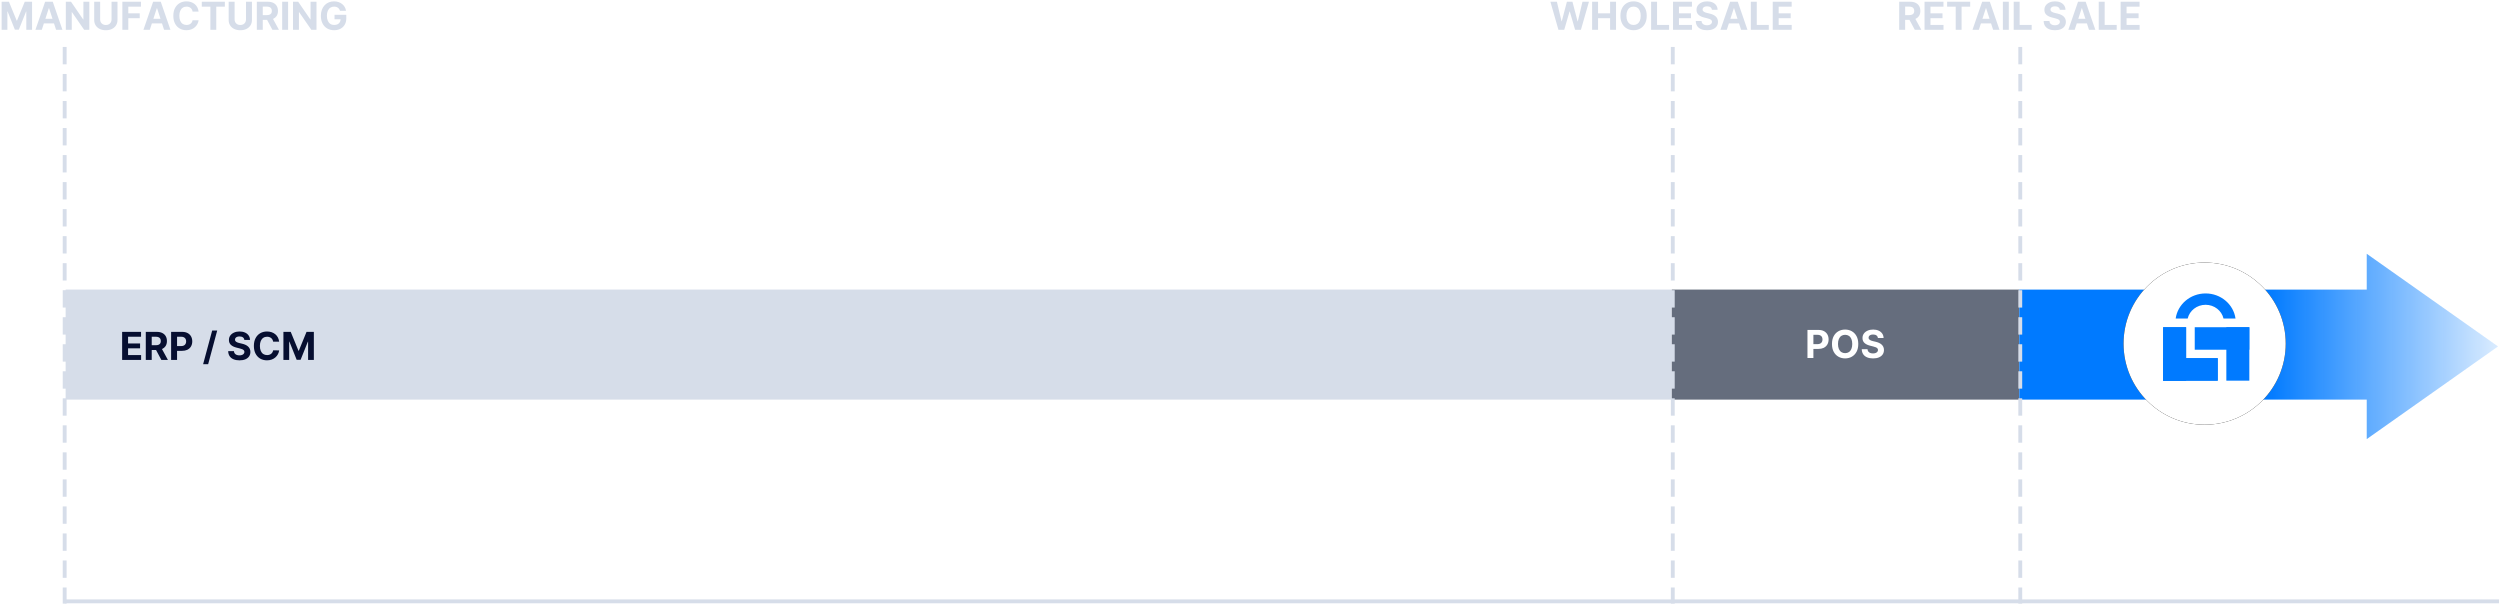 <?xml version="1.0" encoding="UTF-8"?>
<svg width="1295px" height="313px" viewBox="0 0 1295 313" version="1.1" xmlns="http://www.w3.org/2000/svg" xmlns:xlink="http://www.w3.org/1999/xlink">
    <title>Chart</title>
    <defs>
        <linearGradient x1="108.292%" y1="50%" x2="0%" y2="50%" id="linearGradient-1">
            <stop stop-color="#007AFF" stop-opacity="0" offset="0%"></stop>
            <stop stop-color="#007AFF" offset="52.274%"></stop>
            <stop stop-color="#007AFF" offset="100%"></stop>
        </linearGradient>
        <circle id="path-2" cx="42" cy="42" r="42"></circle>
        <filter x="-133.9%" y="-133.9%" width="367.9%" height="367.9%" filterUnits="objectBoundingBox" id="filter-3">
            <feOffset dx="0" dy="0" in="SourceAlpha" result="shadowOffsetOuter1"></feOffset>
            <feGaussianBlur stdDeviation="37.5" in="shadowOffsetOuter1" result="shadowBlurOuter1"></feGaussianBlur>
            <feColorMatrix values="0 0 0 0 0.42   0 0 0 0 0.464   0 0 0 0 0.621  0 0 0 0.5 0" type="matrix" in="shadowBlurOuter1"></feColorMatrix>
        </filter>
    </defs>
    <g id="Page-1" stroke="none" stroke-width="1" fill="none" fill-rule="evenodd">
        <g id="Customer-Connection" transform="translate(-62, -1669)">
            <g id="Section-2" transform="translate(61, 1000)">
                <g id="Product-Journey" transform="translate(0, 547)">
                    <g id="Chart" transform="translate(0, 118.453)">
                        <rect id="Rectangle" fill="#D6DDE9" x="35" y="153.547" width="832" height="57"></rect>
                        <rect id="Rectangle-Copy-36" fill="#656D7D" x="867" y="153.547" width="180" height="57"></rect>
                        <path d="M1226.969,135 L1294.969,183 L1226.969,231 L1226.968,210.546 L1047,210.547 L1047,153.547 L1226.968,153.546 L1226.969,135 Z" id="Combined-Shape" fill="url(#linearGradient-1)"></path>
                        <g id="LL" transform="translate(1101, 139.547)">
                            <g id="Oval-Copy-3">
                                <use fill="black" fill-opacity="1" filter="url(#filter-3)" xlink:href="#path-2"></use>
                                <use fill="#FFFFFF" fill-rule="evenodd" xlink:href="#path-2"></use>
                            </g>
                            <g id="small-lock" transform="translate(20, 15.5)">
                                <g id="Symbol" transform="translate(23, 32) scale(-1, 1) rotate(-270) translate(-23, -32) translate(9, 9.5)" fill="#007AFF">
                                    <rect id="Rectangle" x="0" y="0" width="27.685" height="11.908"></rect>
                                    <rect id="Rectangle" x="16.028" y="0" width="11.657" height="28.282"></rect>
                                    <rect id="Rectangle" x="0" y="0" width="27.685" height="11.908"></rect>
                                    <rect id="Rectangle-Copy-29" x="0" y="32.748" width="27.685" height="11.908"></rect>
                                    <rect id="Rectangle" x="16.028" y="0" width="11.657" height="28.282"></rect>
                                    <rect id="Rectangle-Copy-30" x="0" y="16.374" width="11.657" height="28.282"></rect>
                                </g>
                                <g id="lock-top" transform="translate(7, 3.5)"></g>
                                <path d="M22.5,0.5 C30.423,0.5 36.97,6.159 38,13.499 L31.786,13.499 C30.827,9.423 27.033,6.379 22.5,6.379 C17.967,6.379 14.173,9.423 13.214,13.499 L7,13.499 C8.03,6.159 14.577,0.5 22.5,0.5 Z" id="Combined-Shape" fill="#007AFF"></path>
                            </g>
                        </g>
                        <line x1="35.5" y1="315.047" x2="1294.5" y2="315.047" id="Line" stroke="#D6DDE9" stroke-width="2" stroke-linecap="square"></line>
                        <line x1="867.5" y1="28.866" x2="867.5" y2="315.227" id="Line-2" stroke="#D6DDE9" stroke-width="2" stroke-linecap="square" stroke-dasharray="7"></line>
                        <line x1="34.5" y1="28.866" x2="34.5" y2="315.227" id="Line-2-Copy-2" stroke="#D6DDE9" stroke-width="2" stroke-linecap="square" stroke-dasharray="7"></line>
                        <line x1="1047.5" y1="28.866" x2="1047.5" y2="315.227" id="Line-2-Copy" stroke="#D6DDE9" stroke-width="2" stroke-linecap="square" stroke-dasharray="7"></line>
                        <path d="M4.825,19 L4.825,9.497 L4.945,9.497 L8.71,18.929 L10.741,18.929 L14.505,9.533 L14.626,9.533 L14.626,19 L17.609,19 L17.609,4.455 L13.816,4.455 L9.81,14.227 L9.64,14.227 L5.634,4.455 L1.842,4.455 L1.842,19 L4.825,19 Z M22.644,19 L23.723,15.684 L28.974,15.684 L30.052,19 L33.347,19 L28.333,4.455 L24.37,4.455 L19.349,19 L22.644,19 Z M28.195,13.283 L24.504,13.283 L26.295,7.778 L26.408,7.778 L28.195,13.283 Z M38.17,19 L38.17,9.845 L38.276,9.845 L44.604,19 L47.261,19 L47.261,4.455 L44.2,4.455 L44.2,13.602 L44.072,13.602 L37.793,4.455 L35.094,4.455 L35.094,19 L38.17,19 Z M55.826,19.206 C57.029,19.206 58.082,18.985 58.987,18.542 C59.891,18.099 60.595,17.48 61.099,16.685 C61.604,15.889 61.856,14.961 61.856,13.901 L61.856,13.901 L61.856,4.455 L58.781,4.455 L58.781,13.638 C58.781,14.192 58.659,14.684 58.415,15.115 C58.171,15.546 57.828,15.884 57.385,16.131 C56.942,16.377 56.423,16.5 55.826,16.5 C55.234,16.5 54.716,16.377 54.271,16.131 C53.826,15.884 53.481,15.546 53.237,15.115 C52.993,14.684 52.871,14.192 52.871,13.638 L52.871,13.638 L52.871,4.455 L49.796,4.455 L49.796,13.901 C49.796,14.961 50.047,15.889 50.549,16.685 C51.051,17.48 51.754,18.099 52.658,18.542 C53.563,18.985 54.619,19.206 55.826,19.206 Z M67.46,19 L67.46,12.991 L73.376,12.991 L73.376,10.456 L67.46,10.456 L67.46,6.99 L74.015,6.99 L74.015,4.455 L64.384,4.455 L64.384,19 L67.46,19 Z M78.589,19 L79.667,15.684 L84.919,15.684 L85.996,19 L89.292,19 L84.278,4.455 L80.315,4.455 L75.293,19 L78.589,19 Z M84.139,13.283 L80.448,13.283 L82.239,7.778 L82.353,7.778 L84.139,13.283 Z M97.559,19.199 C98.492,19.199 99.329,19.058 100.07,18.776 C100.811,18.495 101.45,18.111 101.987,17.626 C102.525,17.14 102.953,16.589 103.273,15.971 C103.592,15.353 103.792,14.71 103.873,14.043 L103.873,14.043 L100.762,14.028 C100.691,14.417 100.564,14.762 100.382,15.065 C100.2,15.368 99.971,15.625 99.697,15.836 C99.422,16.047 99.108,16.206 98.756,16.315 C98.403,16.424 98.021,16.479 97.609,16.479 C96.875,16.479 96.228,16.299 95.67,15.939 C95.111,15.579 94.677,15.046 94.366,14.341 C94.056,13.635 93.901,12.764 93.901,11.727 C93.901,10.719 94.055,9.861 94.363,9.153 C94.671,8.445 95.104,7.905 95.663,7.533 C96.221,7.162 96.877,6.976 97.63,6.976 C98.047,6.976 98.434,7.035 98.791,7.153 C99.149,7.272 99.465,7.442 99.739,7.665 C100.014,7.887 100.239,8.156 100.414,8.471 C100.589,8.786 100.705,9.144 100.762,9.547 L100.762,9.547 L103.873,9.547 C103.773,8.704 103.547,7.956 103.195,7.303 C102.842,6.649 102.386,6.096 101.827,5.644 C101.269,5.192 100.628,4.848 99.906,4.611 C99.184,4.374 98.402,4.256 97.559,4.256 C96.281,4.256 95.13,4.548 94.107,5.133 C93.085,5.718 92.275,6.566 91.678,7.679 C91.082,8.792 90.783,10.141 90.783,11.727 C90.783,13.309 91.078,14.656 91.668,15.768 C92.257,16.881 93.062,17.731 94.082,18.318 C95.103,18.905 96.262,19.199 97.559,19.199 Z M113.021,19 L113.021,6.99 L117.474,6.99 L117.474,4.455 L105.528,4.455 L105.528,6.99 L109.981,6.99 L109.981,19 L113.021,19 Z M125.478,19.206 C126.681,19.206 127.734,18.985 128.638,18.542 C129.543,18.099 130.247,17.48 130.751,16.685 C131.256,15.889 131.508,14.961 131.508,13.901 L131.508,13.901 L131.508,4.455 L128.433,4.455 L128.433,13.638 C128.433,14.192 128.311,14.684 128.067,15.115 C127.823,15.546 127.48,15.884 127.037,16.131 C126.594,16.377 126.075,16.5 125.478,16.5 C124.886,16.5 124.368,16.377 123.923,16.131 C123.478,15.884 123.133,15.546 122.889,15.115 C122.645,14.684 122.523,14.192 122.523,13.638 L122.523,13.638 L122.523,4.455 L119.448,4.455 L119.448,13.901 C119.448,14.961 119.699,15.889 120.201,16.685 C120.703,17.48 121.406,18.099 122.31,18.542 C123.215,18.985 124.271,19.206 125.478,19.206 Z M137.112,19 L137.111,13.844 L139.356,13.844 L142.112,19 L145.506,19 L142.42,13.349 L142.555,13.29 C143.256,12.961 143.81,12.505 144.217,11.921 L144.363,11.695 C144.78,11.002 144.988,10.172 144.988,9.206 C144.988,8.245 144.783,7.408 144.374,6.695 C143.964,5.983 143.37,5.431 142.591,5.04 C141.812,4.65 140.873,4.455 139.775,4.455 L139.775,4.455 L134.036,4.455 L134.036,19 L137.112,19 Z M137.112,6.969 L139.185,6.969 C139.777,6.969 140.268,7.055 140.659,7.228 C141.05,7.401 141.341,7.653 141.533,7.984 C141.724,8.316 141.82,8.723 141.82,9.206 C141.82,9.684 141.724,10.084 141.533,10.406 C141.341,10.728 141.051,10.97 140.663,11.131 C140.274,11.292 139.787,11.372 139.2,11.372 L139.2,11.372 L137.111,11.373 L137.112,6.969 Z M150.237,19 L150.237,4.455 L147.161,4.455 L147.161,19 L150.237,19 Z M155.847,19 L155.847,9.845 L155.954,9.845 L162.282,19 L164.938,19 L164.938,4.455 L161.877,4.455 L161.877,13.602 L161.749,13.602 L155.471,4.455 L152.772,4.455 L152.772,19 L155.847,19 Z M174.086,19.199 C175.308,19.199 176.392,18.951 177.339,18.457 C178.286,17.962 179.029,17.256 179.569,16.34 C180.109,15.424 180.379,14.327 180.379,13.048 L180.379,13.048 L180.379,11.216 L174.292,11.216 L174.292,13.531 L177.414,13.532 L177.411,13.668 C177.386,14.117 177.288,14.52 177.115,14.877 L177.023,15.051 C176.76,15.506 176.381,15.857 175.886,16.106 C175.392,16.354 174.796,16.479 174.1,16.479 C173.333,16.479 172.668,16.293 172.104,15.921 C171.541,15.549 171.105,15.009 170.798,14.298 C170.49,13.588 170.336,12.726 170.336,11.713 C170.336,10.7 170.492,9.842 170.805,9.138 C171.117,8.435 171.554,7.899 172.115,7.53 C172.676,7.161 173.328,6.976 174.072,6.976 C174.469,6.976 174.833,7.026 175.162,7.125 C175.491,7.224 175.785,7.368 176.043,7.555 C176.301,7.742 176.52,7.969 176.7,8.237 C176.879,8.504 177.019,8.811 177.119,9.156 L177.119,9.156 L180.244,9.156 C180.144,8.437 179.919,7.777 179.569,7.178 C179.219,6.579 178.768,6.062 178.216,5.626 C177.664,5.191 177.033,4.853 176.323,4.614 C175.613,4.375 174.846,4.256 174.022,4.256 C173.061,4.256 172.168,4.424 171.344,4.76 C170.521,5.096 169.799,5.586 169.178,6.23 C168.558,6.874 168.076,7.659 167.733,8.585 C167.39,9.51 167.218,10.562 167.218,11.741 C167.218,13.276 167.506,14.6 168.081,15.715 C168.656,16.83 169.46,17.69 170.492,18.293 C171.524,18.897 172.722,19.199 174.086,19.199 Z" id="MANUFACTURING" fill="#D6DDE9" fill-rule="nonzero"></path>
                        <path d="M811.268,19 L814.031,9.49 L814.145,9.49 L816.915,19 L819.912,19 L824.074,4.455 L820.714,4.455 L818.307,14.582 L818.179,14.582 L815.53,4.455 L812.653,4.455 L809.997,14.561 L809.876,14.561 L807.469,4.455 L804.109,4.455 L808.271,19 L811.268,19 Z M828.79,19 L828.79,12.991 L835.033,12.991 L835.033,19 L838.101,19 L838.101,4.455 L835.033,4.455 L835.033,10.456 L828.79,10.456 L828.79,4.455 L825.714,4.455 L825.714,19 L828.79,19 Z M847.192,19.199 C848.475,19.199 849.631,18.906 850.661,18.322 C851.691,17.737 852.505,16.888 853.104,15.776 C853.703,14.663 854.003,13.313 854.003,11.727 C854.003,10.141 853.703,8.792 853.104,7.679 C852.505,6.566 851.691,5.718 850.661,5.133 C849.631,4.548 848.475,4.256 847.192,4.256 C845.899,4.256 844.739,4.548 843.712,5.133 C842.684,5.718 841.872,6.566 841.276,7.679 C840.679,8.792 840.381,10.141 840.381,11.727 C840.381,13.309 840.679,14.656 841.276,15.768 C841.872,16.881 842.684,17.731 843.712,18.318 C844.739,18.905 845.899,19.199 847.192,19.199 Z M847.192,16.479 C846.448,16.479 845.8,16.296 845.246,15.932 C844.692,15.567 844.262,15.032 843.957,14.327 C843.651,13.621 843.499,12.755 843.499,11.727 C843.499,10.7 843.651,9.833 843.957,9.128 C844.262,8.422 844.692,7.887 845.246,7.523 C845.8,7.158 846.448,6.976 847.192,6.976 C847.935,6.976 848.584,7.158 849.138,7.523 C849.692,7.887 850.121,8.422 850.427,9.128 C850.732,9.833 850.885,10.7 850.885,11.727 C850.885,12.755 850.732,13.621 850.427,14.327 C850.121,15.032 849.692,15.567 849.138,15.932 C848.584,16.296 847.935,16.479 847.192,16.479 Z M865.587,19 L865.587,16.464 L859.351,16.464 L859.351,4.455 L856.276,4.455 L856.276,19 L865.587,19 Z M877.455,19 L877.455,16.464 L870.7,16.464 L870.7,12.991 L876.922,12.991 L876.922,10.456 L870.7,10.456 L870.7,6.99 L877.426,6.99 L877.426,4.455 L867.625,4.455 L867.625,19 L877.455,19 Z M885.267,19.206 C886.451,19.206 887.463,19.027 888.303,18.67 C889.144,18.312 889.788,17.808 890.235,17.157 C890.683,16.506 890.909,15.735 890.913,14.845 C890.909,14.239 890.799,13.702 890.583,13.233 C890.368,12.764 890.066,12.357 889.678,12.011 C889.289,11.666 888.83,11.375 888.3,11.138 C887.769,10.901 887.187,10.712 886.553,10.57 L886.553,10.57 L885.246,10.257 C884.929,10.186 884.63,10.1 884.351,9.998 C884.071,9.896 883.825,9.775 883.612,9.636 C883.399,9.496 883.232,9.329 883.112,9.135 C882.991,8.941 882.935,8.714 882.945,8.453 C882.945,8.141 883.036,7.861 883.218,7.615 C883.4,7.369 883.664,7.176 884.01,7.036 C884.356,6.897 884.779,6.827 885.281,6.827 C886.02,6.827 886.605,6.985 887.036,7.303 C887.466,7.62 887.71,8.065 887.767,8.638 L887.767,8.638 L890.714,8.638 C890.7,7.771 890.468,7.009 890.018,6.351 C889.569,5.693 888.94,5.179 888.133,4.81 C887.326,4.44 886.382,4.256 885.303,4.256 C884.242,4.256 883.295,4.44 882.462,4.81 C881.628,5.179 880.974,5.693 880.498,6.351 C880.022,7.009 879.786,7.778 879.791,8.659 C879.786,9.734 880.139,10.589 880.849,11.223 C881.56,11.857 882.528,12.324 883.754,12.622 L883.754,12.622 L885.338,13.02 C885.868,13.148 886.317,13.29 886.684,13.446 C887.051,13.602 887.33,13.792 887.522,14.014 C887.714,14.237 887.81,14.511 887.81,14.838 C887.81,15.188 887.703,15.499 887.49,15.768 C887.277,16.038 886.978,16.249 886.592,16.401 C886.206,16.552 885.752,16.628 885.232,16.628 C884.701,16.628 884.227,16.546 883.808,16.383 C883.388,16.219 883.055,15.976 882.806,15.651 C882.558,15.327 882.417,14.921 882.384,14.433 L882.384,14.433 L879.408,14.433 C879.431,15.48 879.686,16.357 880.171,17.065 C880.656,17.772 881.334,18.306 882.202,18.666 C883.071,19.026 884.093,19.206 885.267,19.206 Z M895.48,19 L896.559,15.684 L901.81,15.684 L902.888,19 L906.183,19 L901.169,4.455 L897.206,4.455 L892.185,19 L895.48,19 Z M901.031,13.283 L897.34,13.283 L899.131,7.778 L899.244,7.778 L901.031,13.283 Z M917.241,19 L917.241,16.464 L911.006,16.464 L911.006,4.455 L907.93,4.455 L907.93,19 L917.241,19 Z M929.109,19 L929.109,16.464 L922.355,16.464 L922.355,12.991 L928.577,12.991 L928.577,10.456 L922.355,10.456 L922.355,6.99 L929.081,6.99 L929.081,4.455 L919.28,4.455 L919.28,19 L929.109,19 Z" id="WHOLESALE" fill="#D6DDE9" fill-rule="nonzero"></path>
                        <path d="M987.863,19 L987.862,13.844 L990.107,13.844 L992.863,19 L996.258,19 L993.171,13.349 L993.307,13.29 C994.008,12.961 994.561,12.505 994.969,11.921 L995.114,11.695 C995.531,11.002 995.739,10.172 995.739,9.206 C995.739,8.245 995.535,7.408 995.125,6.695 C994.715,5.983 994.121,5.431 993.342,5.04 C992.563,4.65 991.625,4.455 990.526,4.455 L990.526,4.455 L984.788,4.455 L984.788,19 L987.863,19 Z M987.863,6.969 L989.937,6.969 C990.529,6.969 991.02,7.055 991.411,7.228 C991.801,7.401 992.092,7.653 992.284,7.984 C992.476,8.316 992.572,8.723 992.572,9.206 C992.572,9.684 992.476,10.084 992.284,10.406 C992.092,10.728 991.802,10.97 991.414,11.131 C991.026,11.292 990.538,11.372 989.951,11.372 L989.951,11.372 L987.862,11.373 L987.863,6.969 Z M1007.742,19 L1007.742,16.464 L1000.988,16.464 L1000.988,12.991 L1007.21,12.991 L1007.21,10.456 L1000.988,10.456 L1000.988,6.99 L1007.714,6.99 L1007.714,4.455 L997.913,4.455 L997.913,19 L1007.742,19 Z M1017.103,19 L1017.103,6.99 L1021.556,6.99 L1021.556,4.455 L1009.61,4.455 L1009.61,6.99 L1014.063,6.99 L1014.063,19 L1017.103,19 Z M1026.038,19 L1027.116,15.684 L1032.368,15.684 L1033.445,19 L1036.741,19 L1031.727,4.455 L1027.763,4.455 L1022.742,19 L1026.038,19 Z M1031.588,13.283 L1027.897,13.283 L1029.688,7.778 L1029.802,7.778 L1031.588,13.283 Z M1041.563,19 L1041.563,4.455 L1038.488,4.455 L1038.488,19 L1041.563,19 Z M1053.41,19 L1053.41,16.464 L1047.174,16.464 L1047.174,4.455 L1044.099,4.455 L1044.099,19 L1053.41,19 Z M1065.477,19.206 C1066.66,19.206 1067.672,19.027 1068.513,18.67 C1069.353,18.312 1069.997,17.808 1070.445,17.157 C1070.892,16.506 1071.118,15.735 1071.123,14.845 C1071.118,14.239 1071.008,13.702 1070.793,13.233 C1070.577,12.764 1070.275,12.357 1069.887,12.011 C1069.499,11.666 1069.04,11.375 1068.509,11.138 C1067.979,10.901 1067.397,10.712 1066.762,10.57 L1066.762,10.57 L1065.455,10.257 C1065.138,10.186 1064.84,10.1 1064.56,9.998 C1064.281,9.896 1064.035,9.775 1063.822,9.636 C1063.609,9.496 1063.442,9.329 1063.321,9.135 C1063.2,8.941 1063.145,8.714 1063.154,8.453 C1063.154,8.141 1063.245,7.861 1063.428,7.615 C1063.61,7.369 1063.874,7.176 1064.219,7.036 C1064.565,6.897 1064.989,6.827 1065.491,6.827 C1066.229,6.827 1066.814,6.985 1067.245,7.303 C1067.676,7.62 1067.92,8.065 1067.977,8.638 L1067.977,8.638 L1070.924,8.638 C1070.91,7.771 1070.678,7.009 1070.228,6.351 C1069.778,5.693 1069.15,5.179 1068.342,4.81 C1067.535,4.44 1066.592,4.256 1065.512,4.256 C1064.451,4.256 1063.505,4.44 1062.671,4.81 C1061.838,5.179 1061.183,5.693 1060.707,6.351 C1060.232,7.009 1059.996,7.778 1060.001,8.659 C1059.996,9.734 1060.349,10.589 1061.059,11.223 C1061.769,11.857 1062.737,12.324 1063.964,12.622 L1063.964,12.622 L1065.548,13.02 C1066.078,13.148 1066.527,13.29 1066.893,13.446 C1067.26,13.602 1067.54,13.792 1067.732,14.014 C1067.923,14.237 1068.019,14.511 1068.019,14.838 C1068.019,15.188 1067.913,15.499 1067.7,15.768 C1067.487,16.038 1067.187,16.249 1066.801,16.401 C1066.415,16.552 1065.962,16.628 1065.441,16.628 C1064.911,16.628 1064.436,16.546 1064.017,16.383 C1063.598,16.219 1063.264,15.976 1063.016,15.651 C1062.767,15.327 1062.626,14.921 1062.593,14.433 L1062.593,14.433 L1059.617,14.433 C1059.641,15.48 1059.895,16.357 1060.381,17.065 C1060.866,17.772 1061.543,18.306 1062.412,18.666 C1063.281,19.026 1064.302,19.206 1065.477,19.206 Z M1075.69,19 L1076.768,15.684 L1082.02,15.684 L1083.097,19 L1086.393,19 L1081.379,4.455 L1077.415,4.455 L1072.394,19 L1075.69,19 Z M1081.24,13.283 L1077.549,13.283 L1079.34,7.778 L1079.454,7.778 L1081.24,13.283 Z M1097.451,19 L1097.451,16.464 L1091.215,16.464 L1091.215,4.455 L1088.14,4.455 L1088.14,19 L1097.451,19 Z M1109.319,19 L1109.319,16.464 L1102.565,16.464 L1102.565,12.991 L1108.786,12.991 L1108.786,10.456 L1102.565,10.456 L1102.565,6.99 L1109.29,6.99 L1109.29,4.455 L1099.489,4.455 L1099.489,19 L1109.319,19 Z" id="RETAILSALE" fill="#D6DDE9" fill-rule="nonzero"></path>
                        <path d="M74.094,190 L74.094,187.464 L67.339,187.464 L67.339,183.991 L73.561,183.991 L73.561,181.456 L67.339,181.456 L67.339,177.99 L74.065,177.99 L74.065,175.455 L64.264,175.455 L64.264,190 L74.094,190 Z M79.591,190 L79.59,184.844 L81.835,184.844 L84.591,190 L87.986,190 L84.899,184.349 L85.035,184.29 C85.736,183.961 86.289,183.505 86.697,182.921 L86.842,182.695 C87.259,182.002 87.467,181.172 87.467,180.206 C87.467,179.245 87.263,178.408 86.853,177.695 C86.443,176.983 85.849,176.431 85.07,176.04 C84.291,175.65 83.353,175.455 82.254,175.455 L82.254,175.455 L76.516,175.455 L76.516,190 L79.591,190 Z M79.591,177.969 L81.665,177.969 C82.257,177.969 82.748,178.055 83.138,178.228 C83.529,178.401 83.82,178.653 84.012,178.984 C84.204,179.316 84.3,179.723 84.3,180.206 C84.3,180.684 84.204,181.084 84.012,181.406 C83.82,181.728 83.53,181.97 83.142,182.131 C82.754,182.292 82.266,182.372 81.679,182.372 L81.679,182.372 L79.59,182.373 L79.591,177.969 Z M92.716,190 L92.715,185.285 L95.301,185.284 C96.307,185.284 97.179,185.117 97.918,184.784 L98.16,184.666 C98.948,184.254 99.551,183.679 99.967,182.94 C100.384,182.202 100.592,181.349 100.592,180.384 C100.592,179.418 100.388,178.564 99.978,177.823 C99.568,177.082 98.975,176.502 98.199,176.083 C97.422,175.664 96.482,175.455 95.379,175.455 L95.379,175.455 L89.641,175.455 L89.641,190 L92.716,190 Z M92.716,177.969 L94.79,177.969 C95.386,177.969 95.879,178.069 96.267,178.271 C96.655,178.472 96.945,178.754 97.137,179.116 C97.329,179.478 97.425,179.901 97.425,180.384 C97.425,180.862 97.329,181.284 97.137,181.651 C96.945,182.018 96.656,182.305 96.271,182.511 C95.885,182.717 95.396,182.82 94.804,182.82 L94.804,182.82 L92.715,182.82 L92.716,177.969 Z M108.824,192.188 L113.511,174.773 L110.905,174.773 L106.217,192.188 L108.824,192.188 Z M125.06,190.206 C126.243,190.206 127.255,190.027 128.096,189.67 C128.936,189.312 129.58,188.808 130.028,188.157 C130.475,187.506 130.701,186.735 130.706,185.845 C130.701,185.239 130.591,184.702 130.376,184.233 C130.16,183.764 129.858,183.357 129.47,183.011 C129.082,182.666 128.623,182.375 128.092,182.138 C127.562,181.901 126.98,181.712 126.345,181.57 L126.345,181.57 L125.038,181.257 C124.721,181.186 124.423,181.1 124.143,180.998 C123.864,180.896 123.618,180.775 123.405,180.636 C123.192,180.496 123.025,180.329 122.904,180.135 C122.783,179.941 122.728,179.714 122.737,179.453 C122.737,179.141 122.828,178.861 123.011,178.615 C123.193,178.369 123.457,178.176 123.803,178.036 C124.148,177.897 124.572,177.827 125.074,177.827 C125.812,177.827 126.397,177.985 126.828,178.303 C127.259,178.62 127.503,179.065 127.56,179.638 L127.56,179.638 L130.507,179.638 C130.493,178.771 130.261,178.009 129.811,177.351 C129.361,176.693 128.733,176.179 127.925,175.81 C127.118,175.44 126.175,175.256 125.095,175.256 C124.035,175.256 123.088,175.44 122.254,175.81 C121.421,176.179 120.766,176.693 120.29,177.351 C119.815,178.009 119.579,178.778 119.584,179.659 C119.579,180.734 119.932,181.589 120.642,182.223 C121.352,182.857 122.321,183.324 123.547,183.622 L123.547,183.622 L125.131,184.02 C125.661,184.148 126.11,184.29 126.477,184.446 C126.844,184.602 127.123,184.792 127.315,185.014 C127.506,185.237 127.602,185.511 127.602,185.838 C127.602,186.188 127.496,186.499 127.283,186.768 C127.07,187.038 126.77,187.249 126.384,187.401 C125.998,187.552 125.545,187.628 125.024,187.628 C124.494,187.628 124.019,187.546 123.6,187.383 C123.181,187.219 122.847,186.976 122.599,186.651 C122.35,186.327 122.209,185.921 122.176,185.433 L122.176,185.433 L119.2,185.433 C119.224,186.48 119.478,187.357 119.964,188.065 C120.449,188.772 121.126,189.306 121.995,189.666 C122.864,190.026 123.885,190.206 125.06,190.206 Z M139.286,190.199 C140.218,190.199 141.055,190.058 141.796,189.776 C142.537,189.495 143.176,189.111 143.714,188.626 C144.251,188.14 144.68,187.589 144.999,186.971 C145.319,186.353 145.519,185.71 145.599,185.043 L145.599,185.043 L142.489,185.028 C142.418,185.417 142.291,185.762 142.109,186.065 C141.926,186.368 141.698,186.625 141.423,186.836 C141.149,187.047 140.835,187.206 140.482,187.315 C140.129,187.424 139.747,187.479 139.335,187.479 C138.601,187.479 137.955,187.299 137.396,186.939 C136.838,186.579 136.403,186.046 136.093,185.341 C135.783,184.635 135.628,183.764 135.628,182.727 C135.628,181.719 135.782,180.861 136.089,180.153 C136.397,179.445 136.83,178.905 137.389,178.533 C137.948,178.162 138.604,177.976 139.357,177.976 C139.773,177.976 140.16,178.035 140.518,178.153 C140.875,178.272 141.191,178.442 141.466,178.665 C141.741,178.887 141.965,179.156 142.141,179.471 C142.316,179.786 142.432,180.144 142.489,180.547 L142.489,180.547 L145.599,180.547 C145.5,179.704 145.274,178.956 144.921,178.303 C144.568,177.649 144.113,177.096 143.554,176.644 C142.995,176.192 142.355,175.848 141.633,175.611 C140.911,175.374 140.128,175.256 139.286,175.256 C138.007,175.256 136.857,175.548 135.834,176.133 C134.811,176.718 134.001,177.566 133.405,178.679 C132.808,179.792 132.51,181.141 132.51,182.727 C132.51,184.309 132.805,185.656 133.394,186.768 C133.984,187.881 134.789,188.731 135.809,189.318 C136.829,189.905 137.988,190.199 139.286,190.199 Z M150.791,190 L150.791,180.497 L150.912,180.497 L154.676,189.929 L156.707,189.929 L160.472,180.533 L160.592,180.533 L160.592,190 L163.575,190 L163.575,175.455 L159.783,175.455 L155.777,185.227 L155.607,185.227 L151.601,175.455 L147.808,175.455 L147.808,190 L150.791,190 Z" id="ERP/SCM" fill="#060E30" fill-rule="nonzero"></path>
                        <path d="M940.339,189 L940.339,184.285 L942.925,184.284 C943.93,184.284 944.803,184.117 945.542,183.784 L945.783,183.666 C946.572,183.254 947.174,182.679 947.591,181.94 C948.008,181.202 948.216,180.349 948.216,179.384 C948.216,178.418 948.011,177.564 947.602,176.823 C947.192,176.082 946.599,175.502 945.822,175.083 C945.046,174.664 944.106,174.455 943.003,174.455 L943.003,174.455 L937.264,174.455 L937.264,189 L940.339,189 Z M940.339,176.969 L942.413,176.969 C943.01,176.969 943.502,177.069 943.891,177.271 C944.279,177.472 944.569,177.754 944.761,178.116 C944.952,178.478 945.048,178.901 945.048,179.384 C945.048,179.862 944.952,180.284 944.761,180.651 C944.569,181.018 944.28,181.305 943.894,181.511 C943.508,181.717 943.019,181.82 942.428,181.82 L942.428,181.82 L940.339,181.82 L940.339,176.969 Z M956.774,189.199 C958.057,189.199 959.214,188.906 960.244,188.322 C961.273,187.737 962.088,186.888 962.687,185.776 C963.286,184.663 963.585,183.313 963.585,181.727 C963.585,180.141 963.286,178.792 962.687,177.679 C962.088,176.566 961.273,175.718 960.244,175.133 C959.214,174.548 958.057,174.256 956.774,174.256 C955.482,174.256 954.321,174.548 953.294,175.133 C952.267,175.718 951.455,176.566 950.858,177.679 C950.261,178.792 949.963,180.141 949.963,181.727 C949.963,183.309 950.261,184.656 950.858,185.768 C951.455,186.881 952.267,187.731 953.294,188.318 C954.321,188.905 955.482,189.199 956.774,189.199 Z M956.774,186.479 C956.031,186.479 955.382,186.296 954.828,185.932 C954.274,185.567 953.844,185.032 953.539,184.327 C953.234,183.621 953.081,182.755 953.081,181.727 C953.081,180.7 953.234,179.833 953.539,179.128 C953.844,178.422 954.274,177.887 954.828,177.523 C955.382,177.158 956.031,176.976 956.774,176.976 C957.518,176.976 958.166,177.158 958.72,177.523 C959.274,177.887 959.704,178.422 960.009,179.128 C960.315,179.833 960.467,180.7 960.467,181.727 C960.467,182.755 960.315,183.621 960.009,184.327 C959.704,185.032 959.274,185.567 958.72,185.932 C958.166,186.296 957.518,186.479 956.774,186.479 Z M971.249,189.206 C972.432,189.206 973.444,189.027 974.285,188.67 C975.125,188.312 975.769,187.808 976.217,187.157 C976.664,186.506 976.89,185.735 976.895,184.845 C976.89,184.239 976.78,183.702 976.565,183.233 C976.349,182.764 976.047,182.357 975.659,182.011 C975.271,181.666 974.812,181.375 974.281,181.138 C973.751,180.901 973.169,180.712 972.534,180.57 L972.534,180.57 L971.227,180.257 C970.91,180.186 970.612,180.1 970.332,179.998 C970.053,179.896 969.807,179.775 969.594,179.636 C969.381,179.496 969.214,179.329 969.093,179.135 C968.972,178.941 968.917,178.714 968.926,178.453 C968.926,178.141 969.017,177.861 969.2,177.615 C969.382,177.369 969.646,177.176 969.991,177.036 C970.337,176.897 970.761,176.827 971.263,176.827 C972.001,176.827 972.586,176.985 973.017,177.303 C973.448,177.62 973.692,178.065 973.749,178.638 L973.749,178.638 L976.696,178.638 C976.682,177.771 976.45,177.009 976,176.351 C975.55,175.693 974.922,175.179 974.114,174.81 C973.307,174.44 972.364,174.256 971.284,174.256 C970.223,174.256 969.277,174.44 968.443,174.81 C967.61,175.179 966.955,175.693 966.479,176.351 C966.004,177.009 965.768,177.778 965.773,178.659 C965.768,179.734 966.121,180.589 966.831,181.223 C967.541,181.857 968.509,182.324 969.736,182.622 L969.736,182.622 L971.32,183.02 C971.85,183.148 972.299,183.29 972.665,183.446 C973.032,183.602 973.312,183.792 973.504,184.014 C973.695,184.237 973.791,184.511 973.791,184.838 C973.791,185.188 973.685,185.499 973.472,185.768 C973.259,186.038 972.959,186.249 972.573,186.401 C972.187,186.552 971.734,186.628 971.213,186.628 C970.683,186.628 970.208,186.546 969.789,186.383 C969.37,186.219 969.036,185.976 968.788,185.651 C968.539,185.327 968.398,184.921 968.365,184.433 L968.365,184.433 L965.389,184.433 C965.413,185.48 965.667,186.357 966.153,187.065 C966.638,187.772 967.315,188.306 968.184,188.666 C969.053,189.026 970.074,189.206 971.249,189.206 Z" id="POS" fill="#FFFFFF" fill-rule="nonzero"></path>
                    </g>
                </g>
            </g>
        </g>
    </g>
</svg>